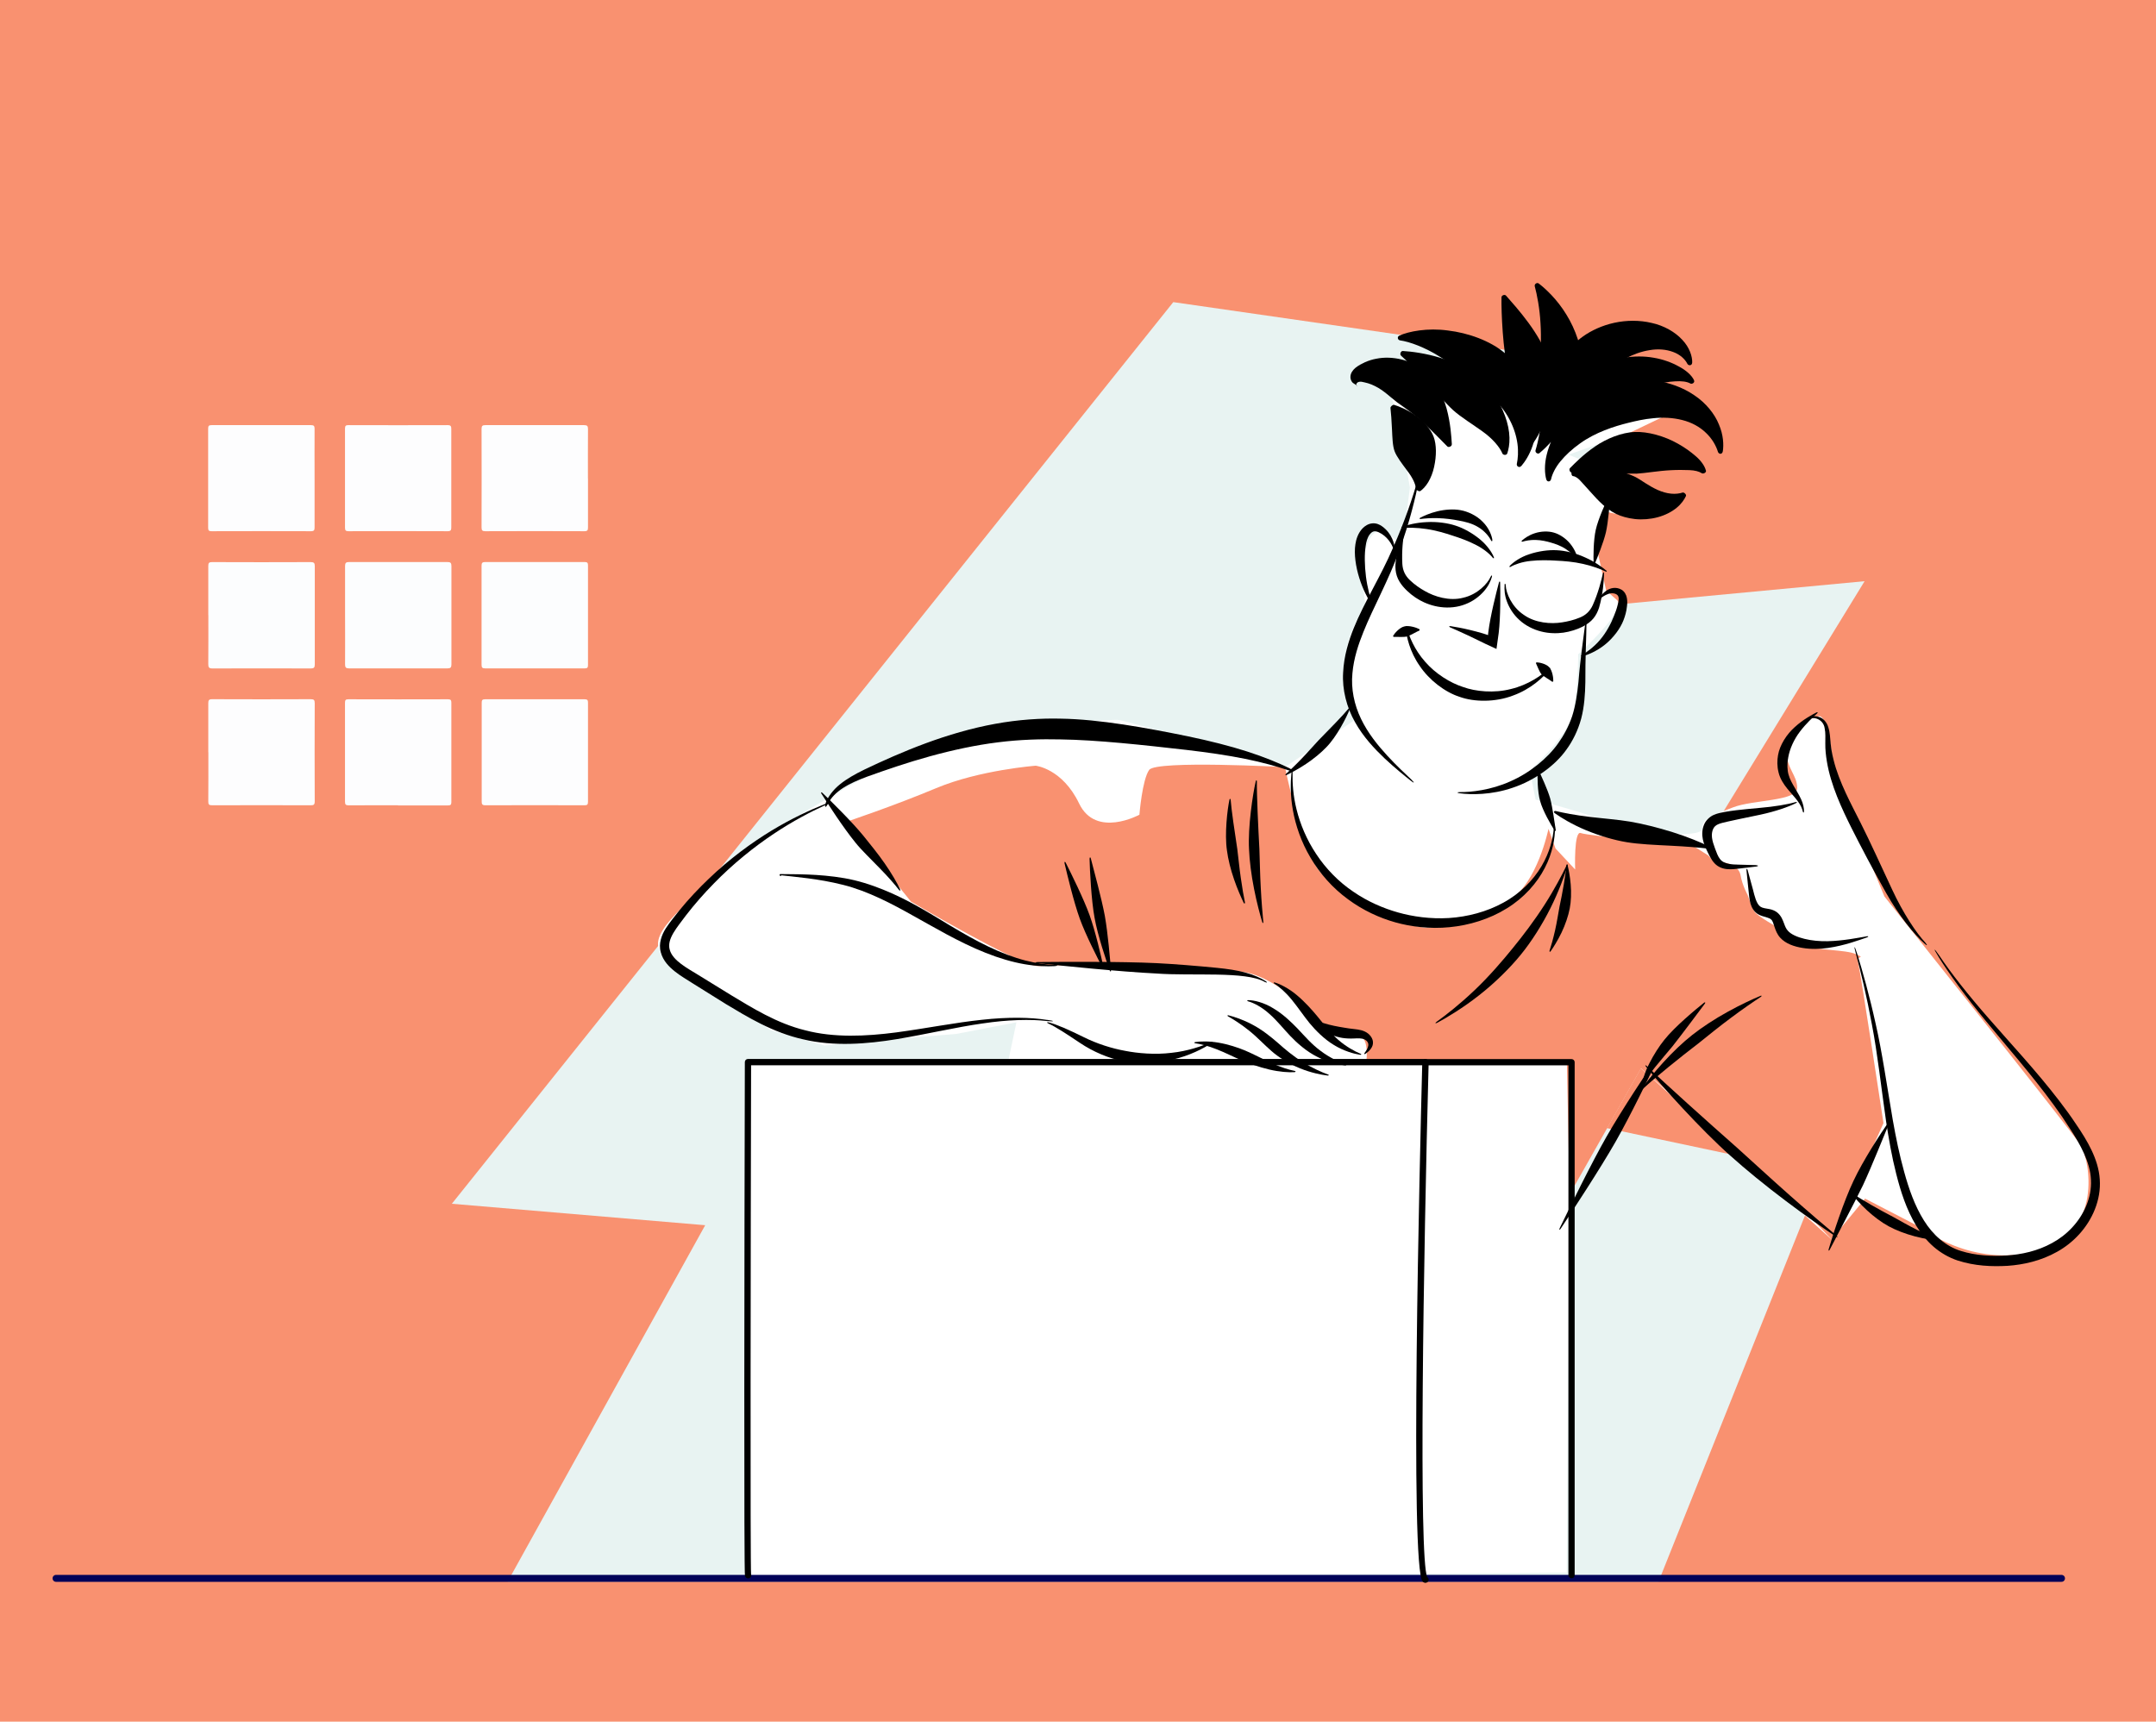 <?xml version="1.0" encoding="UTF-8"?>
<svg id="Layer_1" data-name="Layer 1" xmlns="http://www.w3.org/2000/svg" version="1.1" viewBox="0 0 310.53 248">
  <defs>
    <style>
      .cls-1 {
        fill: #000;
      }

      .cls-1, .cls-2, .cls-3, .cls-4, .cls-5, .cls-6 {
        stroke-width: 0px;
      }

      .cls-2 {
        fill: #fcfdfe;
      }

      .cls-3 {
        fill: #e8f3f2;
      }

      .cls-7 {
        fill: none;
        stroke: #010258;
        stroke-linecap: round;
        stroke-linejoin: round;
      }

      .cls-4 {
        fill: #f99170;
      }

      .cls-5 {
        fill: #fdfdfe;
      }

      .cls-6 {
        fill: #fff;
      }
    </style>
  </defs>
  <rect class="cls-4" width="310.53" height="248"/>
  <polygon class="cls-3" points="168.99 43.52 65.08 173.4 101.57 176.49 73.12 227.83 238.88 227.83 262.38 169.07 221.56 160.41 268.56 83.72 215.99 88.67 237.64 53.41 168.99 43.52"/>
  <path class="cls-6" d="M201.12,59.35l1.95,10.88-1.12,8.65s-3.07-4.47-4.74-1.12c-1.67,3.35-.56,9.21-.56,9.21,0,0-2.37,4.02-2.79,6.98-.42,2.96,1.67,9.49,1.67,9.49l-10.44,7.05s-22.21-6.49-23.89-6.77-21.49,1.95-26.23,3.35c-4.74,1.4-15.07,7.54-15.07,7.54,0,0-13.03,7.43-15.07,10.05s-10.33,8.09-10.05,11.44,6.7,5.58,6.7,5.58l9.49,6.7,7.81,2.23s7.26-.84,8.09-.84,10.88-.84,10.88-.84l8.65-1.67-1.12,5.3-37.68.84v73.96l118.05-.84.4-54.46,10.29-18.17,27.45,24.63,4.84-5.86,8.09,4.19s7.26,5.86,16.74,3.35c9.49-2.51,7.62-13.1,6.14-15.35-1.48-2.25-28.19-35.72-28.19-35.72l-7.26-17.58s-.62-8.75-2.23-8.37-5.02,1.65-4.74,4.74c.27,3.1,1.64,3.67,1.67,5.58.04,1.92-6.38,1.69-9.21,2.79-2.83,1.1-4.51,1.52-4.47,3.07.05,1.55-10.33.56-12.56-.56-2.23-1.12-11.44-3.63-11.44-3.63l-.84-4.19s5.85-5.08,6.42-8.93.56-7.81.56-7.81c0,0,7.14-6.45,5.58-7.81l-1.56-1.37-1.23-5.61.84-5.86s6.2,1.9,6.98-.56c.77-2.45-12-7.54-12-7.54l8.65-3.07,6.98-3.35s-5.86-4.74-10.61-5.3c-4.74-.56-10.8,1.94-12.28.84-1.48-1.1-6.7.56-8.09.56s-8.09.56-8.09.56h-2.51l1.12,3.63Z"/>
  <path class="cls-4" d="M185.1,110.5s-18.57-1.01-19.58.4-1.41,6.46-1.41,6.46c0,0-6.26,3.43-8.68-1.61-2.42-5.05-6.26-5.45-6.26-5.45,0,0-8.07.61-14.33,3.23-6.26,2.62-12.92,4.84-12.92,4.84l9.29,11.51s16.04,9.46,18.37,9.29,9.69-.2,9.69-.2c0,0,14.94,1.41,18.17,1.01,3.23-.4,6.66,2.22,7.47,2.62.81.4,5.65,5.45,5.65,5.45,0,0,5.19.62,5.85,1.61.66.99.4,3.03.4,3.03h28.86l.4,19.38,10.29-18.17,22.61,19.58,4.84,5.05,7.47-16.75s-3.3-21.69-3.63-23.01c-.33-1.32,1.16-.63-.33-1.32s-5.52-.49-7.54-1.3c-2.02-.81-3.84-2.62-3.84-2.62,0,0-2.81-1.55-3.23-2.22-.42-.67-1.01-2.42-1.01-2.42,0,0-.76-1.36-1.01-2.83-.25-1.47-2.33-1.97-3.03-1.82-.7.16-1.61-1.01-1.61-1.01l-2.22-1.41s-15.14-1.41-16.15-1.82c-1.01-.4-.81,5.25-.81,5.25l-2.83-3.03-1.01-2.83s-1.61,7.87-5.65,10.29c-4.04,2.42-9.4,4.48-12.92,3.84-3.52-.64-12.31-4.84-14.74-8.48-2.42-3.63-4.64-14.53-4.64-14.53Z"/>
  <path class="cls-7" d="M8.07,227.36h288.85"/>
  <g>
    <path class="cls-1" d="M201.78,51.21c-.21-.19-.01-.67.27-.65,1.19.07,3.29.32,5.48,1.01,2.18.68,4.41,1.8,5.77,3.04,1.36,1.23,2.66,3.14,3.47,5.3.39,1.06.62,2.17.64,3.13.03.96-.14,1.75-.32,2.28-.09.28-.58.26-.69.02-.4-.96-1.47-2.2-2.87-3.19-1.38-1-3.09-2.04-4.23-3.06-1.13-1.03-2.46-2.63-3.84-4.15-1.38-1.52-2.81-2.93-3.68-3.72Z"/>
    <path class="cls-1" d="M204.57,70.73c-.17.12-.61-.14-.63-.31-.05-.76-.58-1.75-1.29-2.66-.7-.94-1.49-1.97-1.78-2.75-.3-.8-.32-1.96-.38-3.15-.05-1.18-.14-2.39-.22-3.1-.02-.19.35-.5.53-.44.69.21,1.91.69,3.06,1.51,1.15.81,2.22,1.96,2.63,3.09.42,1.14.42,2.73.07,4.32-.17.8-.47,1.58-.84,2.2-.37.62-.81,1.06-1.15,1.3Z"/>
    <path class="cls-1" d="M219.1,67.13c-.26.31-.7.05-.63-.31.16-.75.24-1.78.09-2.9-.15-1.12-.53-2.32-1.11-3.42-1.13-2.24-3.04-3.79-4.52-5-1.44-1.23-3.45-2.85-5.61-4.15-2.1-1.32-4.3-2.13-5.68-2.32-.35-.06-.44-.54-.08-.69,1.32-.6,4.05-1.14,6.99-.73,2.89.34,6.09,1.47,8.21,3.27,1.06.87,2.14,2.12,2.98,3.63.85,1.52,1.4,3.31,1.54,5.01.16,1.71-.08,3.35-.53,4.67-.45,1.33-1.1,2.32-1.64,2.95Z"/>
    <path class="cls-1" d="M220.56,64.17c-.18.24-.66.06-.66-.23.01-1.19-.24-3.17-.84-5.09-.57-1.93-1.42-3.81-1.83-5.34-.77-3-1.01-8.5-.97-10.68,0-.29.46-.46.65-.25,1.43,1.63,5.14,5.67,6.12,9.38.49,1.8.54,4.47-.02,6.86-.53,2.41-1.67,4.39-2.44,5.35Z"/>
    <path class="cls-1" d="M221.75,65.26c-.25.22-.67-.07-.59-.39.4-1.29.86-3.57.95-5.88.12-2.33-.15-4.66-.2-6.37-.03-1.72.11-3.91-.03-6.04-.11-2.13-.51-4.18-.83-5.35-.07-.31.32-.59.58-.39.98.75,2.66,2.3,3.98,4.48,1.34,2.15,2.26,4.89,2.3,7.15.07,2.25-.68,5.24-2.02,7.65-1.31,2.44-3.08,4.26-4.15,5.14Z"/>
    <path class="cls-1" d="M243.72,52.25c-.01.44-.53.46-.69.15-.33-.66-1.05-1.34-2.05-1.7-1.02-.38-2.18-.47-3.39-.26-2.45.37-4.6,1.79-6.08,2.87-1.53,1.06-3.53,2.64-5.22,4.58-1.73,1.91-3.05,3.92-3.57,5.24-.14.34-.63.31-.69-.08-.27-1.46-.13-4.25.82-7.06.88-2.84,2.79-5.88,5.17-7.54,1.18-.84,2.74-1.57,4.48-1.95,1.74-.38,3.65-.4,5.4.02,1.75.38,3.38,1.31,4.39,2.42,1.06,1.1,1.48,2.44,1.44,3.32Z"/>
    <path class="cls-1" d="M243.99,54.78c.16.34-.3.6-.53.46-.51-.28-1.26-.37-2.2-.31-.95.05-1.97.23-2.96.55-1.99.63-3.76,1.77-5.09,2.52-1.34.73-3.21,1.64-4.97,2.76-1.76,1.11-3.39,2.36-4.3,3.09-.24.19-.66-.06-.59-.37.26-1.16.81-3.23,1.96-5.36,1.13-2.13,2.96-4.28,4.98-5.37,1.97-1.13,5.1-1.72,7.88-1.22,1.39.23,2.66.71,3.65,1.27,1.01.53,1.86,1.28,2.17,1.97Z"/>
    <path class="cls-1" d="M248.13,65.02c-.07.47-.58.44-.7.05-.25-.82-.8-1.85-1.71-2.71-.9-.88-2.1-1.53-3.44-1.86-1.33-.34-2.77-.4-4.12-.26-1.34.12-2.56.4-3.6.66-2.08.51-4.77,1.38-6.98,2.97-1.1.78-2.11,1.7-2.84,2.6-.74.9-1.17,1.82-1.34,2.56-.08.38-.56.46-.69.02-.23-.82-.29-2.09.05-3.5.33-1.4.99-2.9,1.95-4.37.96-1.46,2.25-2.83,3.73-3.89,1.47-1.07,3.11-1.83,4.66-2.22,3.08-.83,7.6-.43,10.94,1.87,1.67,1.11,2.94,2.7,3.54,4.21.65,1.51.7,2.92.56,3.86Z"/>
    <path class="cls-1" d="M245.71,67.78c.08.31-.4.51-.59.39-.42-.27-1.02-.42-1.79-.45-.77-.03-1.74-.04-2.65.01-1.86.09-3.65.43-4.97.5-1.33.04-2.99-.14-4.77-.15-1.84,0-3.57,0-4.55,0-.26,0-.45-.45-.27-.64.71-.72,1.94-1.98,3.61-3.12,1.64-1.15,3.89-2.04,5.72-2.09,1.84-.09,4.27.57,6.22,1.68.99.55,1.83,1.16,2.58,1.81.76.65,1.31,1.45,1.45,2.06Z"/>
    <path class="cls-1" d="M242.35,70.95c.21-.06.59.29.47.52-.22.47-.64,1.12-1.35,1.69-.7.58-1.67,1.07-2.72,1.35-1.05.28-2.19.37-3.25.26-1.09-.12-2.01-.4-2.71-.73-1.43-.68-2.64-1.97-3.65-3.11-.51-.56-1-1.1-1.43-1.58-.37-.43-.77-.73-1.16-.77-.18-.01-.32-.47-.12-.68.35-.37,1.11-.62,1.96-.63.8-.02,1.64.02,2.52.14,1.75.26,3.43.73,4.47,1.22.53.25,1.06.61,1.58.95.54.35,1.15.7,1.78.99.63.28,1.3.48,1.94.54.64.07,1.24-.02,1.67-.16Z"/>
    <path class="cls-1" d="M209.1,64.02c.02.27-.45.48-.64.29-.79-.78-2.13-2.21-3.53-3.48-1.4-1.3-2.84-2.25-3.71-2.88-.9-.68-1.92-1.72-3.19-2.34-.32-.17-.65-.29-.99-.4-.34-.09-.7-.18-.93-.22-.27-.04-.56.03-.68.19-.12.15-.11.35,0,.42.06.04.05-.02-.02-.07-.14-.13-.36-.24-.5-.34-.27-.19-.44-.57-.4-1,.03-.43.31-.87.72-1.21.45-.36.9-.58,1.38-.81.49-.21,1.05-.4,1.63-.5,2.36-.48,5.02.26,6.61,1.49.8.6,1.6,1.52,2.18,2.51.6,1,1.02,2.1,1.32,3.16.58,2.13.69,4.07.76,5.18Z"/>
    <path class="cls-1" d="M203.33,112.35c.44.42.36.51-.11.13-.98-.78-2.33-1.86-3.8-3.24-1.45-1.38-3.06-3.08-4.25-5.21-1.2-2.11-1.87-4.69-1.72-7.12.11-2.44.81-4.64,1.53-6.43,1.45-3.61,3.95-7.57,5.63-11.51,1.75-3.91,2.96-7.64,3.57-9.77.16-.56.28-.53.17.04-.42,2.18-1.31,6.02-2.83,10.1-1.45,4.11-3.79,8.28-5.15,11.7-.69,1.71-1.39,3.75-1.58,5.95-.22,2.2.25,4.53,1.25,6.58.99,2.06,2.43,3.82,3.77,5.28,1.34,1.46,2.61,2.63,3.52,3.49Z"/>
    <path class="cls-1" d="M231.76,71.4c.06-.12.18-.08.17.05-.09,1.05-.28,3.67-.62,5.19-.35,1.51-1.25,3.7-1.61,4.57-.05.11-.17.09-.17-.03-.04-.94-.04-3.33.31-4.87.34-1.54,1.44-3.96,1.91-4.9Z"/>
    <path class="cls-1" d="M228.33,89.81c.06-.44.18-.43.17.02-.01,1.83-.18,4.99-.16,8.43-.03,1.72-.15,3.55-.6,5.26-.46,1.71-1.24,3.24-2.09,4.41-1.67,2.39-4.71,4.53-7.77,5.54-3.07,1.06-6.04,1.02-7.63.8-.42-.04-.41-.17.01-.17,1.6.02,4.46-.28,7.26-1.54,2.81-1.22,5.42-3.36,6.91-5.5.76-1.05,1.5-2.38,2.01-3.9.49-1.53.74-3.25.91-4.94.26-3.4.76-6.59.97-8.39Z"/>
    <path class="cls-1" d="M201.99,76.04c-.18,0-.21-.12-.03-.17.72-.25,2.04-.6,3.51-.66,1.47-.09,3.06.13,4.19.51,1.14.36,2.45,1.1,3.5,1.97,1.06.87,1.75,1.93,2,2.57.07.17-.04.22-.15.09-.41-.52-1.29-1.28-2.4-1.84-1.11-.58-2.39-1.04-3.41-1.36-1.02-.34-2.41-.76-3.77-.95-1.36-.21-2.68-.2-3.43-.15Z"/>
    <path class="cls-1" d="M214.71,83.06c.12-.25.25-.21.16.06-.16.57-.51,1.34-1.16,2.07-.64.73-1.55,1.43-2.66,1.85-1.1.44-2.37.56-3.52.41-1.17-.14-2.22-.54-3.05-1-.83-.47-1.67-1.11-2.4-1.96-.36-.43-.7-.94-.89-1.52-.19-.58-.23-1.17-.2-1.7.18-2.1.74-3.84,1.09-4.83.09-.26.21-.22.17.04-.15,1.01-.38,2.86-.27,4.77.06.96.43,1.7,1.1,2.33.66.64,1.44,1.17,2.14,1.56,1.38.8,3.55,1.49,5.54.96,2.02-.46,3.5-2,3.95-3.05Z"/>
    <path class="cls-1" d="M231.35,82.17c.14.12.07.22-.09.15-.68-.32-1.91-.8-3.25-1.09-1.34-.31-2.78-.42-3.86-.47-1.07-.07-2.43-.1-3.67.04-1.24.12-2.33.51-2.91.85-.15.08-.23,0-.11-.14.46-.5,1.49-1.25,2.79-1.67,1.29-.44,2.78-.65,3.97-.58,1.19.05,2.76.42,4.09,1.04,1.35.59,2.45,1.39,3.03,1.88Z"/>
    <path class="cls-1" d="M216.69,84.3c.02-.29.15-.28.18,0,.04,1.14.87,3.11,2.59,4.26,1.67,1.2,3.94,1.35,5.52,1.09.79-.12,1.71-.33,2.56-.69.85-.34,1.46-.91,1.86-1.78.79-1.75,1.24-3.56,1.46-4.55.06-.26.18-.25.17.02-.03,1.04-.13,2.87-.72,4.9-.17.51-.41,1.04-.8,1.52-.39.48-.89.83-1.38,1.1-.99.53-2,.82-2.94.96-.94.13-2.07.13-3.2-.16-1.13-.28-2.27-.85-3.14-1.65-.88-.79-1.48-1.77-1.81-2.68-.34-.92-.38-1.76-.33-2.35Z"/>
    <path class="cls-1" d="M227.89,94.53c-.18.05-.23-.07-.07-.16.67-.38,1.77-1.17,2.66-2.23.9-1.06,1.57-2.36,1.96-3.36.2-.5.42-1.06.56-1.67.17-.61.22-1.11-.03-1.37-.28-.3-.89-.36-1.34-.18-.48.17-.87.45-1.15.65-.15.1-.23.02-.12-.13.22-.27.51-.66,1.02-1.01.5-.34,1.34-.61,2.18-.12.42.25.69.75.76,1.19.08.44.06.85.01,1.21-.07.73-.27,1.41-.5,2-.45,1.18-1.47,2.55-2.67,3.51-1.2.97-2.52,1.49-3.28,1.69Z"/>
    <path class="cls-1" d="M197.65,86.91c.07.2-.05.26-.16.08-.47-.74-1.21-2.11-1.71-3.73-.5-1.6-.79-3.43-.56-4.87.1-.69.38-1.61,1.04-2.29.33-.34.82-.66,1.39-.71.57-.06,1.08.18,1.42.43,1.41,1.01,1.81,2.55,1.82,3.31,0,.21-.11.22-.17.03-.19-.72-.92-1.94-2.15-2.49-.62-.28-.95-.12-1.3.33-.34.47-.49,1.03-.57,1.63-.19,1.15-.16,2.85.04,4.43.2,1.58.61,3.05.9,3.87Z"/>
    <path class="cls-1" d="M208.85,90.36c-.18-.08-.14-.2.05-.17.64.1,1.69.28,2.84.56.58.14,1.18.3,1.77.47l.44.14.22.07.11.04s.02,0,.02,0c.04,0,.05-.02.05-.04,0-.03-.02-.05-.02-.04,0-.03-.01.07,0-.06.01-.11.02-.21.04-.31.29-2.35,1.17-5.79,1.53-7.13.05-.18.17-.16.17.02.03,1.4.07,4.93-.21,7.26-.09.68-.2,1.43-.32,2.31-.5-.23-1.02-.47-1.56-.72-.29-.14-.59-.29-.9-.44-.54-.26-1.09-.53-1.62-.78-1.05-.5-2.02-.92-2.62-1.18Z"/>
    <path class="cls-1" d="M223.02,96.34c.24-.22.34-.14.13.12-.83,1.1-2.7,2.83-5.25,3.74-2.52.97-5.58.94-7.67.18-2.12-.68-4.38-2.41-5.75-4.46-1.43-2.03-1.92-4.25-2.02-5.46-.04-.32.08-.34.17-.03.29,1.17,1.1,3.18,2.63,4.89,1.49,1.73,3.62,3.05,5.46,3.64,1.81.66,4.48.92,6.9.29,2.43-.57,4.44-1.96,5.41-2.91Z"/>
    <path class="cls-1" d="M204.45,90.64s.04.15,0,.18c-.43.17-1.31.72-1.82.87-.52.12-1.47.03-1.89.05-.05,0-.11-.11-.09-.15.2-.35.92-1.19,1.6-1.35.67-.2,1.82.18,2.2.4Z"/>
    <path class="cls-1" d="M223.72,98.12c0,.05-.11.11-.16.08-.34-.27-1.2-.73-1.54-1.08-.32-.37-.61-1.22-.79-1.57-.02-.05.05-.15.1-.14.38,0,1.39.22,1.81.71.45.47.61,1.59.58,2Z"/>
    <path class="cls-1" d="M214.94,77.83c.02.15-.1.18-.17.05-.26-.55-.93-1.4-1.85-1.94-.91-.57-2.01-.81-2.84-.96-.83-.16-1.92-.31-2.95-.34-1.03-.04-1.99.05-2.54.12-.14.02-.18-.1-.05-.17.49-.26,1.4-.68,2.49-.94,1.08-.26,2.33-.35,3.33-.16.99.17,2.3.74,3.19,1.67.92.9,1.33,2.03,1.4,2.65Z"/>
    <path class="cls-1" d="M227.24,80.48c.03.12-.09.17-.16.07-.28-.4-.86-1.02-1.57-1.47-.71-.47-1.53-.75-2.13-.92-.6-.18-1.39-.36-2.17-.38-.78-.03-1.52.12-1.93.25-.11.03-.17-.07-.09-.15.32-.3.99-.79,1.87-1.07.87-.29,1.93-.33,2.74-.09.81.22,1.76.85,2.38,1.63.64.78.95,1.64,1.06,2.13Z"/>
    <path class="cls-1" d="M185.3,111.65c-.15.07-.22-.03-.1-.15.51-.46,1.39-1.29,2.27-2.21.89-.92,1.77-1.94,2.46-2.67,1.41-1.43,3.55-3.62,4.33-4.58.11-.12.21-.06.15.09-.43,1.15-1.88,3.99-3.39,5.52-.73.77-1.82,1.67-2.92,2.4-1.1.73-2.18,1.3-2.81,1.6Z"/>
    <path class="cls-1" d="M223.79,119.24c.04-.72.17-.73.18,0,0,1.5-.34,3.61-1.47,5.78-1.1,2.16-3.01,4.33-5.49,5.84-2.46,1.53-5.39,2.43-8.23,2.7-2.85.28-5.58-.07-7.82-.7-2.25-.63-4.67-1.73-6.83-3.34-2.18-1.59-4.06-3.71-5.38-5.98-1.35-2.27-2.15-4.68-2.53-6.81-.39-2.14-.35-4.01-.22-5.32.07-.7.19-.68.17.01-.03,1.31.06,3.14.58,5.2.51,2.05,1.43,4.32,2.83,6.41,1.38,2.1,3.23,4,5.33,5.41,2.08,1.44,4.36,2.41,6.46,3,2.09.59,4.64.96,7.31.8,2.67-.17,5.45-.89,7.84-2.21,2.4-1.3,4.32-3.24,5.5-5.25,1.2-2.01,1.68-4.05,1.77-5.52Z"/>
    <path class="cls-1" d="M224.08,119.59c.02.11-.1.16-.16.06-.52-.79-1.72-2.87-2.09-4.25-.4-1.38-.4-3.54-.36-4.38,0-.11.12-.13.17-.03.34.78,1.25,2.69,1.63,4.01.36,1.33.65,3.66.81,4.6Z"/>
    <path class="cls-1" d="M119.29,115.7c-.36.75-.62.71-.32-.15.35-.86,1.04-1.79,2.01-2.57.97-.79,2.18-1.47,3.49-2.11,2.61-1.25,5.61-2.6,8.83-3.79,3.22-1.19,6.65-2.2,10.02-2.81,3.37-.62,6.65-.82,9.43-.75,5.59.08,12.33,1.31,18.42,2.56,3.06.64,5.96,1.37,8.45,2.17,2.49.8,4.55,1.66,5.99,2.36.76.37.66.59-.13.32-1.51-.51-3.62-1.11-6.14-1.62-2.51-.51-5.42-.93-8.49-1.29-6.16-.7-12.85-1.44-18.16-1.51-2.66-.06-5.73.01-8.95.42-3.23.4-6.6,1.13-9.82,2.02-3.23.89-6.31,1.95-9.01,2.92-1.33.49-2.53,1.01-3.51,1.65-.98.63-1.69,1.4-2.11,2.17Z"/>
    <path class="cls-1" d="M246.1,121.9c.26.12.19.37-.1.34-1.18-.15-3.23-.31-5.42-.42-2.19-.11-4.55-.21-6.32-.51-1.77-.29-3.95-.93-5.88-1.74-1.94-.81-3.57-1.8-4.43-2.42-.23-.16-.13-.38.14-.32,1.02.25,2.82.6,4.8.83,1.97.24,4.13.4,5.86.69,1.72.29,4.03.85,6.18,1.53,2.15.67,4.1,1.49,5.17,2.02Z"/>
    <path class="cls-1" d="M259.83,116.88c0,.22-.13.22-.17.02-.09-.42-.32-.95-.73-1.49-.39-.55-.93-1.1-1.47-1.76-.53-.64-1.08-1.47-1.29-2.37-.23-.89-.21-1.77-.08-2.49.24-1.46,1.26-3.05,2.44-4.08,1.17-1.06,2.4-1.72,3.09-2.08.18-.1.25,0,.1.14-.57.52-1.59,1.45-2.46,2.6-.89,1.15-1.49,2.54-1.69,3.69-.11.57-.17,1.25-.08,1.94.08.7.38,1.38.78,2.08.39.69.84,1.38,1.14,2.04.31.66.43,1.3.42,1.75Z"/>
    <path class="cls-1" d="M252.97,124.64c.31,0,.31.14,0,.18-.63.08-1.5.18-2.5.3-.5.06-1.05.13-1.67.08-.6-.04-1.33-.28-1.83-.82-.5-.52-.76-1.13-1.03-1.66-.27-.55-.54-1.15-.68-1.82-.14-.67-.11-1.41.16-2.07.25-.67.88-1.23,1.43-1.45.56-.25,1.09-.33,1.61-.43.53-.1,1.08-.17,1.63-.24,1.11-.13,2.24-.23,3.32-.33,2.16-.18,4.09-.51,5.16-.83.28-.08.33.04.06.16-1.01.51-2.92,1.18-5.07,1.64-1.07.23-2.19.46-3.26.68-.53.12-1.05.23-1.56.34-.51.12-.97.22-1.29.37-.33.15-.53.32-.7.66-.16.34-.23.79-.17,1.26.06.49.23,1.01.44,1.57.21.57.4,1.1.69,1.48.54.78,1.75.82,2.73.84,1.01.03,1.88.05,2.51.07Z"/>
    <path class="cls-1" d="M268.84,134.87c.3-.05.33.07.04.17-1.17.4-3.22,1.17-5.59,1.51-1.18.17-2.46.2-3.66,0-1.17-.19-2.42-.58-3.24-1.49-.87-.98-.85-2.29-1.31-2.62-.19-.2-.68-.3-1.28-.49-.29-.1-.64-.25-.91-.5-.27-.24-.46-.54-.59-.82-.26-.58-.32-1.13-.38-1.64-.05-.49-.1-.97-.15-1.41-.09-.88-.16-1.64-.22-2.19-.03-.29.09-.31.17-.03.15.53.35,1.27.58,2.12.26.83.42,1.94.87,2.7.25.39.5.55.95.64.44.11,1.11.09,1.79.57.66.5.87,1.18,1.05,1.64.18.5.32.8.55,1.04.43.51,1.34.92,2.39,1.17,1.04.26,2.19.36,3.32.34,2.26-.05,4.41-.49,5.63-.7Z"/>
    <path class="cls-1" d="M277.33,135.82c.32.36.23.45-.12.12-1.5-1.3-3.72-4.05-5.55-7.31-1.84-3.25-3.67-6.74-5.01-9.4-1.32-2.65-2.97-6.1-3.53-9.58-.14-.86-.23-1.71-.22-2.53,0-.82.05-1.55-.09-2.19-.16-1.35-1.71-1.82-2.32-1.26-.26.31-.4.3-.12-.12.33-.37.97-.48,1.57-.29.64.15,1.2.8,1.4,1.53.24.73.25,1.53.33,2.3.07.77.22,1.57.42,2.37.79,3.22,2.58,6.44,3.91,9.1,1.34,2.65,2.98,6.28,4.54,9.61,1.55,3.34,3.45,6.22,4.8,7.65Z"/>
    <path class="cls-1" d="M279.16,137.74c-.76-1.21-.65-1.27.15-.1,1.62,2.44,4.11,5.62,7.19,9.13,3.07,3.53,6.73,7.42,10.11,11.82.85,1.1,1.67,2.23,2.45,3.41.79,1.16,1.56,2.37,2.18,3.67.62,1.3,1.1,2.73,1.19,4.21.11,1.49-.17,2.97-.7,4.31-1.07,2.7-3.12,4.84-5.45,6.13-2.33,1.31-4.84,1.86-7.12,2.02-2.29.13-4.73.03-7.21-.77-1.23-.41-2.43-1.09-3.44-1.97-1.02-.88-1.86-1.95-2.55-3.09-1.38-2.3-2.2-4.86-2.84-7.39-.65-2.54-1.09-5.11-1.47-7.62-.72-5.02-1.24-9.8-2.04-13.93-.76-4.13-1.61-7.62-2.29-10.13-.36-1.32-.24-1.35.17-.05.77,2.48,1.75,5.95,2.66,10.07.94,4.11,1.62,8.92,2.47,13.88.44,2.48.95,5,1.64,7.47.68,2.47,1.53,4.9,2.84,6.99,1.3,2.09,3.13,3.72,5.31,4.39,2.17.69,4.53.79,6.65.66,2.12-.15,4.42-.64,6.51-1.8,2.08-1.12,3.93-3,4.91-5.36.49-1.17.75-2.45.68-3.73-.05-1.28-.44-2.57-.99-3.79-.55-1.23-1.26-2.41-2.02-3.57-.74-1.17-1.52-2.31-2.33-3.41-3.23-4.43-6.77-8.42-9.74-12.05-2.99-3.61-5.38-6.89-6.92-9.39Z"/>
    <path class="cls-1" d="M263.55,180c-.12.23-.24.18-.16-.07.57-2.01,2.21-7,3.58-9.85,1.34-2.87,3.91-6.83,4.97-8.34.14-.2.24-.14.15.08-.72,1.71-2.44,6.06-3.76,8.9-1.36,2.81-3.83,7.41-4.78,9.27Z"/>
    <path class="cls-1" d="M264.43,177.92c.35.3.27.4-.11.14-1.57-1.05-4.3-2.94-7.14-5.09-2.85-2.14-5.8-4.55-7.92-6.46-4.3-3.8-9.99-10.16-12.11-12.75-.28-.34-.2-.42.13-.12,2.41,2.33,8.72,7.99,12.98,11.75,2.11,1.9,4.89,4.47,7.54,6.81,2.65,2.35,5.17,4.5,6.62,5.71Z"/>
    <path class="cls-1" d="M279.26,178.55c.17.07.14.19-.04.17-.74-.07-2.04-.26-3.41-.62-1.37-.36-2.79-.91-3.79-1.46-1-.54-2.15-1.4-3.1-2.28-.96-.88-1.72-1.77-2.14-2.28-.11-.13-.03-.22.12-.13,1.07.78,3.92,2.39,5.84,3.38.95.52,2.19,1.25,3.42,1.85,1.22.61,2.41,1.11,3.1,1.37Z"/>
    <path class="cls-1" d="M224.82,176.95c-.2.3-.31.24-.15-.09,1.28-2.64,4.51-9.26,6.71-13.11,2.2-3.86,5.86-9.35,7.32-11.51.19-.28.3-.22.15.09-1.11,2.36-3.97,8.31-6.17,12.16-2.19,3.84-6.23,10-7.86,12.45Z"/>
    <path class="cls-1" d="M245.43,144.44c.15-.12.24-.03.13.12-.93,1.25-3.25,4.36-4.67,6.16-1.45,1.77-3.79,4.31-4.2,5.64-.07.17-.19.14-.17-.04.05-.7.4-1.93,1.04-3.15.61-1.21,1.41-2.47,2.16-3.39,1.48-1.87,4.5-4.37,5.71-5.34Z"/>
    <path class="cls-1" d="M253.5,143.47c.25-.11.31,0,.08.15-.94.61-2.55,1.71-4.22,2.96-1.68,1.24-3.39,2.64-4.69,3.68-2.64,2.01-6.52,5.16-7.97,6.53-.19.17-.29.09-.13-.12.59-.8,1.67-2.19,2.98-3.62,1.3-1.44,2.84-2.91,4.18-3.96,1.34-1.06,3.23-2.31,5.09-3.33,1.85-1.03,3.64-1.85,4.68-2.28Z"/>
    <path class="cls-1" d="M207.04,147.31c-.33.18-.39.07-.09-.15,1.25-.89,3.37-2.55,5.44-4.53,2.08-1.97,4.06-4.28,5.5-6.06,1.45-1.77,3.17-4.04,4.58-6.25,1.42-2.21,2.53-4.34,3.12-5.57.16-.32.27-.28.16.06-.41,1.3-1.23,3.59-2.43,5.99-1.19,2.4-2.78,4.89-4.27,6.71-1.48,1.83-3.71,4.06-6.02,5.86-2.3,1.81-4.63,3.21-5.99,3.94Z"/>
    <path class="cls-1" d="M223.34,137.03c-.09.13-.2.08-.16-.08.21-.63.53-1.74.8-2.94.27-1.19.46-2.47.64-3.42.41-1.88.92-4.77.99-5.96.02-.15.14-.17.17-.01.14.58.36,1.61.45,2.78.1,1.17.06,2.46-.14,3.47-.19,1.01-.63,2.32-1.18,3.47-.55,1.15-1.19,2.15-1.57,2.69Z"/>
    <path class="cls-1" d="M181.96,132.76c.02.25-.1.28-.17.03-.3-1.01-.79-2.8-1.17-4.76-.39-1.95-.66-4.07-.72-5.68-.18-3.22.54-7.96.96-9.78.05-.24.17-.23.17.02-.03,1.87.19,6.57.36,9.7.06,1.57.09,3.65.2,5.62.1,1.96.26,3.8.36,4.84Z"/>
    <path class="cls-1" d="M179.3,129.99c.04.19-.08.23-.17.06-.34-.71-.91-1.97-1.39-3.38-.49-1.41-.87-2.96-1.02-4.15-.36-2.39.06-5.97.36-7.32.03-.18.15-.17.17,0,.1,1.4.61,4.84.96,7.12.15,1.14.29,2.68.5,4.12.2,1.44.44,2.79.6,3.55Z"/>
    <path class="cls-1" d="M129.63,128.1c.1.2-.01.27-.15.09-.56-.74-1.62-1.95-2.83-3.18-1.19-1.24-2.55-2.52-3.42-3.61-1.78-2.18-4.05-5.69-4.92-7.08-.12-.18-.02-.26.14-.11,1.19,1.15,4.17,4.06,5.92,6.2.86,1.08,2.05,2.51,3.05,3.96,1.01,1.44,1.82,2.87,2.22,3.72Z"/>
    <g>
      <path class="cls-1" d="M150.82,146.91c1.14.15,1.11.28-.02.17-2.34-.28-5.59-.21-9.3.35-3.72.52-7.88,1.51-12.28,2.25-4.38.72-9.13,1.09-13.53.04-4.43-.99-8.09-3.26-11.13-5.08-1.51-.95-3.12-1.95-4.79-2.99-.82-.53-1.69-1.02-2.55-1.7-.83-.66-1.71-1.52-2.05-2.78-.35-1.27.15-2.55.74-3.46.61-.94,1.28-1.72,1.93-2.56,1.33-1.63,2.78-3.17,4.26-4.58,2.96-2.84,6.13-5.16,9.04-6.93,2.91-1.76,5.56-2.97,7.5-3.75,1.02-.41,1.06-.3.07.16-1.89.87-4.47,2.19-7.27,4.06-2.8,1.87-5.83,4.28-8.64,7.17-1.41,1.44-2.77,2.98-4.03,4.62-1.18,1.62-2.79,3.36-2.3,4.93.21.77.86,1.45,1.61,2.01.74.57,1.62,1.06,2.46,1.58,1.67,1.03,3.28,2.01,4.79,2.95,3.03,1.82,6.54,4.04,10.67,5.05,4.12,1.08,8.71.87,13.07.3,4.37-.59,8.59-1.43,12.36-1.82,3.76-.42,7.05-.36,9.39.02Z"/>
      <path class="cls-1" d="M174.37,150.15c.29-.12.35-.01.08.15-1.08.7-3.13,1.79-5.56,2.33-2.41.6-5.14.6-7.12.21-1.99-.34-4.36-1.35-6.22-2.61-1.86-1.24-3.51-2.34-4.55-2.79-.27-.13-.23-.24.06-.16,1.12.27,3,1.12,4.97,2.09,1.96.99,4.17,1.67,6.01,2,1.82.36,4.32.58,6.67.29,2.35-.24,4.48-.99,5.64-1.51Z"/>
      <path class="cls-1" d="M186.47,154.26c.18.04.18.17-.01.18-.79.06-2.19-.03-3.66-.38-1.46-.34-2.95-.89-4.02-1.34-1.08-.46-2.35-1.11-3.56-1.58-1.21-.49-2.38-.76-3.07-.86-.18-.03-.18-.15,0-.17.69-.11,1.96-.16,3.33.08,1.37.23,2.8.69,3.89,1.15,1.09.46,2.45,1.19,3.75,1.78,1.3.6,2.59,1,3.35,1.14Z"/>
      <path class="cls-1" d="M191.25,154.76c.2.07.17.2-.04.17-.87-.1-2.41-.4-3.97-1.04-1.56-.62-3.14-1.62-4.13-2.51-1.02-.88-2.09-2.04-3.24-2.95-1.14-.92-2.3-1.64-2.97-2.01-.18-.1-.13-.21.06-.16.75.19,2.09.61,3.45,1.35,1.38.72,2.71,1.8,3.67,2.64.96.86,2.23,1.93,3.6,2.77,1.35.85,2.75,1.46,3.57,1.75Z"/>
      <path class="cls-1" d="M193.76,153.3c.2.07.17.2-.04.17-.88-.1-2.45-.43-3.99-1.23-1.56-.77-2.97-2.04-3.88-3-.93-.97-1.93-2.24-3.03-3.2-1.08-.99-2.3-1.6-3.05-1.8-.19-.06-.18-.18.03-.17.79,0,2.24.33,3.6,1.18,1.38.81,2.62,2.01,3.53,2.96.91.96,2.01,2.25,3.31,3.19,1.28.97,2.69,1.6,3.52,1.9Z"/>
      <path class="cls-1" d="M195.94,151.77c.19.08.16.2-.05.17-.84-.13-2.33-.53-3.75-1.4-1.43-.86-2.68-2.14-3.5-3.13-.82-1-1.69-2.3-2.58-3.39-.89-1.09-1.88-1.95-2.52-2.33-.16-.11-.11-.22.07-.16.73.2,1.98.82,3.14,1.79,1.16.96,2.24,2.17,3.04,3.14.8.97,1.78,2.28,2.92,3.29,1.14,1.01,2.44,1.71,3.22,2.03Z"/>
      <path class="cls-1" d="M149.45,138.76c-.41-.04-.41-.17,0-.18,3.42-.03,11.99-.09,17.15.16,2.58.13,5.78.39,8.72.68,1.47.15,2.9.35,4.1.69,1.21.33,2.18.79,2.83,1.19.34.21.28.32-.08.15-2.71-1.59-10.49-.83-15.64-1.22-5.15-.25-13.68-1.12-17.08-1.49Z"/>
      <path class="cls-1" d="M151.9,138.99c.53.02.53.15,0,.18-1.09.06-2.62.02-4.35-.28-1.74-.3-3.68-.87-5.6-1.64-3.87-1.53-7.66-3.82-10.52-5.39-2.85-1.6-6.42-3.51-10.01-4.4-3.59-.91-7.02-1.15-8.94-1.38-.07.02-.11-.08-.04-.05,0,.02.02.05.02.07,0,.04.02,0,.04.02.02-.02.04.11-.1.07-.04-.02-.08-.05-.11-.12-.02-.02,0-.15.08-.16.07,0,.07,0,.11,0,1.93.04,5.36-.06,9.14.59,3.8.65,7.65,2.43,10.53,4.05,2.91,1.6,6.52,4.05,10.18,5.79,1.82.88,3.66,1.58,5.32,2.01,1.67.43,3.15.61,4.24.65Z"/>
      <path class="cls-1" d="M196.66,151.81c-.13.09-.21,0-.12-.13.18-.25.46-.62.53-1.03.08-.41-.16-.75-.57-.93-.38-.18-.89-.16-1.47-.13-.59.03-1.21,0-1.7-.08-1-.16-2.2-.63-3.15-1.25-.96-.61-1.69-1.34-2.06-1.77-.1-.11-.02-.2.11-.14.49.27,1.38.7,2.38,1.02,1,.32,2.1.52,2.97.66.44.08.93.15,1.51.21.57.07,1.35.15,1.97.65.29.24.53.55.64.92.11.37.04.75-.1,1.01-.29.54-.67.78-.93.97Z"/>
    </g>
    <path class="cls-1" d="M153.33,124.32c-.05-.2.07-.24.16-.06.75,1.48,2.6,5.22,3.44,7.56.85,2.35,1.68,6,1.99,7.44.04.19-.07.23-.16.06-.68-1.31-2.39-4.64-3.24-6.99-.85-2.34-1.82-6.39-2.2-8.01Z"/>
    <path class="cls-1" d="M156.94,123.67c0-.21.12-.23.17-.02.43,1.66,1.55,5.77,2.02,8.28.45,2.52.76,6.34.89,7.85.02.2-.1.22-.17.04-.52-1.42-1.75-5.08-2.2-7.62-.47-2.53-.68-6.82-.72-8.53Z"/>
    <path class="cls-1" d="M205.31,228.01c-.12,0-.32-.09-.4-.18-1.87-1.92-.41-61.21-.07-74.38h-96.66c-.06,25.13-.13,72.19,0,73.36.08.24-.06.46-.3.54-.24.08-.5-.09-.58-.33-.16-.49-.09-46.6-.02-74.03,0-.25.2-.45.45-.45h97.58c.12,0,.24.05.33.14.09.09.13.21.13.33-.76,28.48-1.44,71.47-.21,74.16.13.08.21.22.21.38,0,.25-.2.45-.45.45Z"/>
    <path class="cls-1" d="M226.35,227.34c-.25,0-.45-.2-.45-.45v-73.43h-20.59c-.25,0-.45-.2-.45-.45s.2-.45.45-.45h21.04c.25,0,.45.2.45.45v73.89c0,.25-.2.45-.45.45Z"/>
  </g>
  <g>
    <path class="cls-2" d="M84.69,88.69c0,2.37,0,4.74,0,7.11,0,.38-.1.48-.48.48-4.78-.01-9.55-.01-14.33,0-.41,0-.52-.12-.52-.52.01-4.76.01-9.52,0-14.28,0-.41.13-.52.53-.52,4.78.01,9.55.01,14.33,0,.4,0,.47.15.47.5-.01,2.41,0,4.81,0,7.22,0,0,0,0,0,0Z"/>
    <path class="cls-2" d="M30,88.62c0-2.37.01-4.74,0-7.11,0-.42.11-.54.54-.54,4.74.02,9.48.02,14.22,0,.45,0,.58.13.58.58-.01,4.72-.01,9.44,0,14.16,0,.45-.13.58-.58.58-4.72-.01-9.44-.02-14.16,0-.49,0-.6-.15-.6-.61.02-2.35.01-4.7.01-7.06h0Z"/>
    <path class="cls-2" d="M49.7,88.62c0-2.36.01-4.72,0-7.08,0-.45.13-.58.58-.58,4.72.01,9.44.01,14.16,0,.45,0,.58.13.58.58-.01,4.72-.01,9.44,0,14.16,0,.45-.13.58-.58.58-4.72-.01-9.44-.01-14.16,0-.45,0-.58-.13-.58-.58.02-2.36,0-4.72,0-7.08Z"/>
    <path class="cls-5" d="M45.31,68.94c0,2.34,0,4.68,0,7.02,0,.4-.07.56-.52.56-4.77-.02-9.55-.01-14.32,0-.37,0-.49-.1-.49-.48.01-4.77.01-9.55,0-14.32,0-.39.13-.48.49-.48,4.77.01,9.55.01,14.32,0,.4,0,.52.11.52.51-.02,2.4,0,4.79,0,7.19Z"/>
    <path class="cls-5" d="M65,68.88c0,2.36,0,4.72,0,7.08,0,.39-.06.56-.52.56-4.76-.02-9.52-.02-14.27,0-.39,0-.52-.09-.52-.51.01-4.76.01-9.52,0-14.27,0-.42.13-.51.52-.5,4.76.01,9.52.02,14.27,0,.46,0,.52.17.52.56-.01,2.36,0,4.72,0,7.08Z"/>
    <path class="cls-5" d="M84.69,68.91c0,2.35,0,4.7,0,7.05,0,.4-.06.56-.52.56-4.76-.02-9.51-.02-14.27,0-.43,0-.54-.12-.54-.54.01-4.74.02-9.47,0-14.21,0-.44.15-.53.55-.53,4.74.01,9.47.01,14.21,0,.45,0,.57.12.57.57-.02,2.37-.01,4.74-.01,7.11Z"/>
    <path class="cls-5" d="M30,108.36c0-2.35,0-4.7,0-7.05,0-.42.07-.59.55-.59,4.74.02,9.47.02,14.21,0,.44,0,.57.11.57.56-.02,4.72-.02,9.44,0,14.16,0,.46-.14.57-.58.56-4.74-.02-9.47-.01-14.21,0-.42,0-.55-.11-.54-.54.02-2.37.01-4.74.01-7.11,0,0,0,0,0,0Z"/>
    <path class="cls-5" d="M57.31,116c-2.36,0-4.72-.01-7.08.01-.43,0-.54-.12-.54-.54.01-4.74.01-9.48,0-14.22,0-.39.08-.53.5-.52,4.78.02,9.55.01,14.33,0,.38,0,.49.11.49.49-.01,4.78-.01,9.55,0,14.33,0,.4-.15.47-.5.47-2.4-.01-4.79,0-7.19,0Z"/>
    <path class="cls-5" d="M69.38,108.42c0-2.4,0-4.79,0-7.19,0-.36.08-.5.47-.5,4.79.01,9.58.01,14.37,0,.4,0,.47.14.47.5-.01,4.76-.01,9.51,0,14.27,0,.42-.13.5-.52.5-4.76-.01-9.51-.02-14.27,0-.46,0-.52-.17-.52-.56.01-2.34,0-4.69,0-7.03Z"/>
  </g>
</svg>